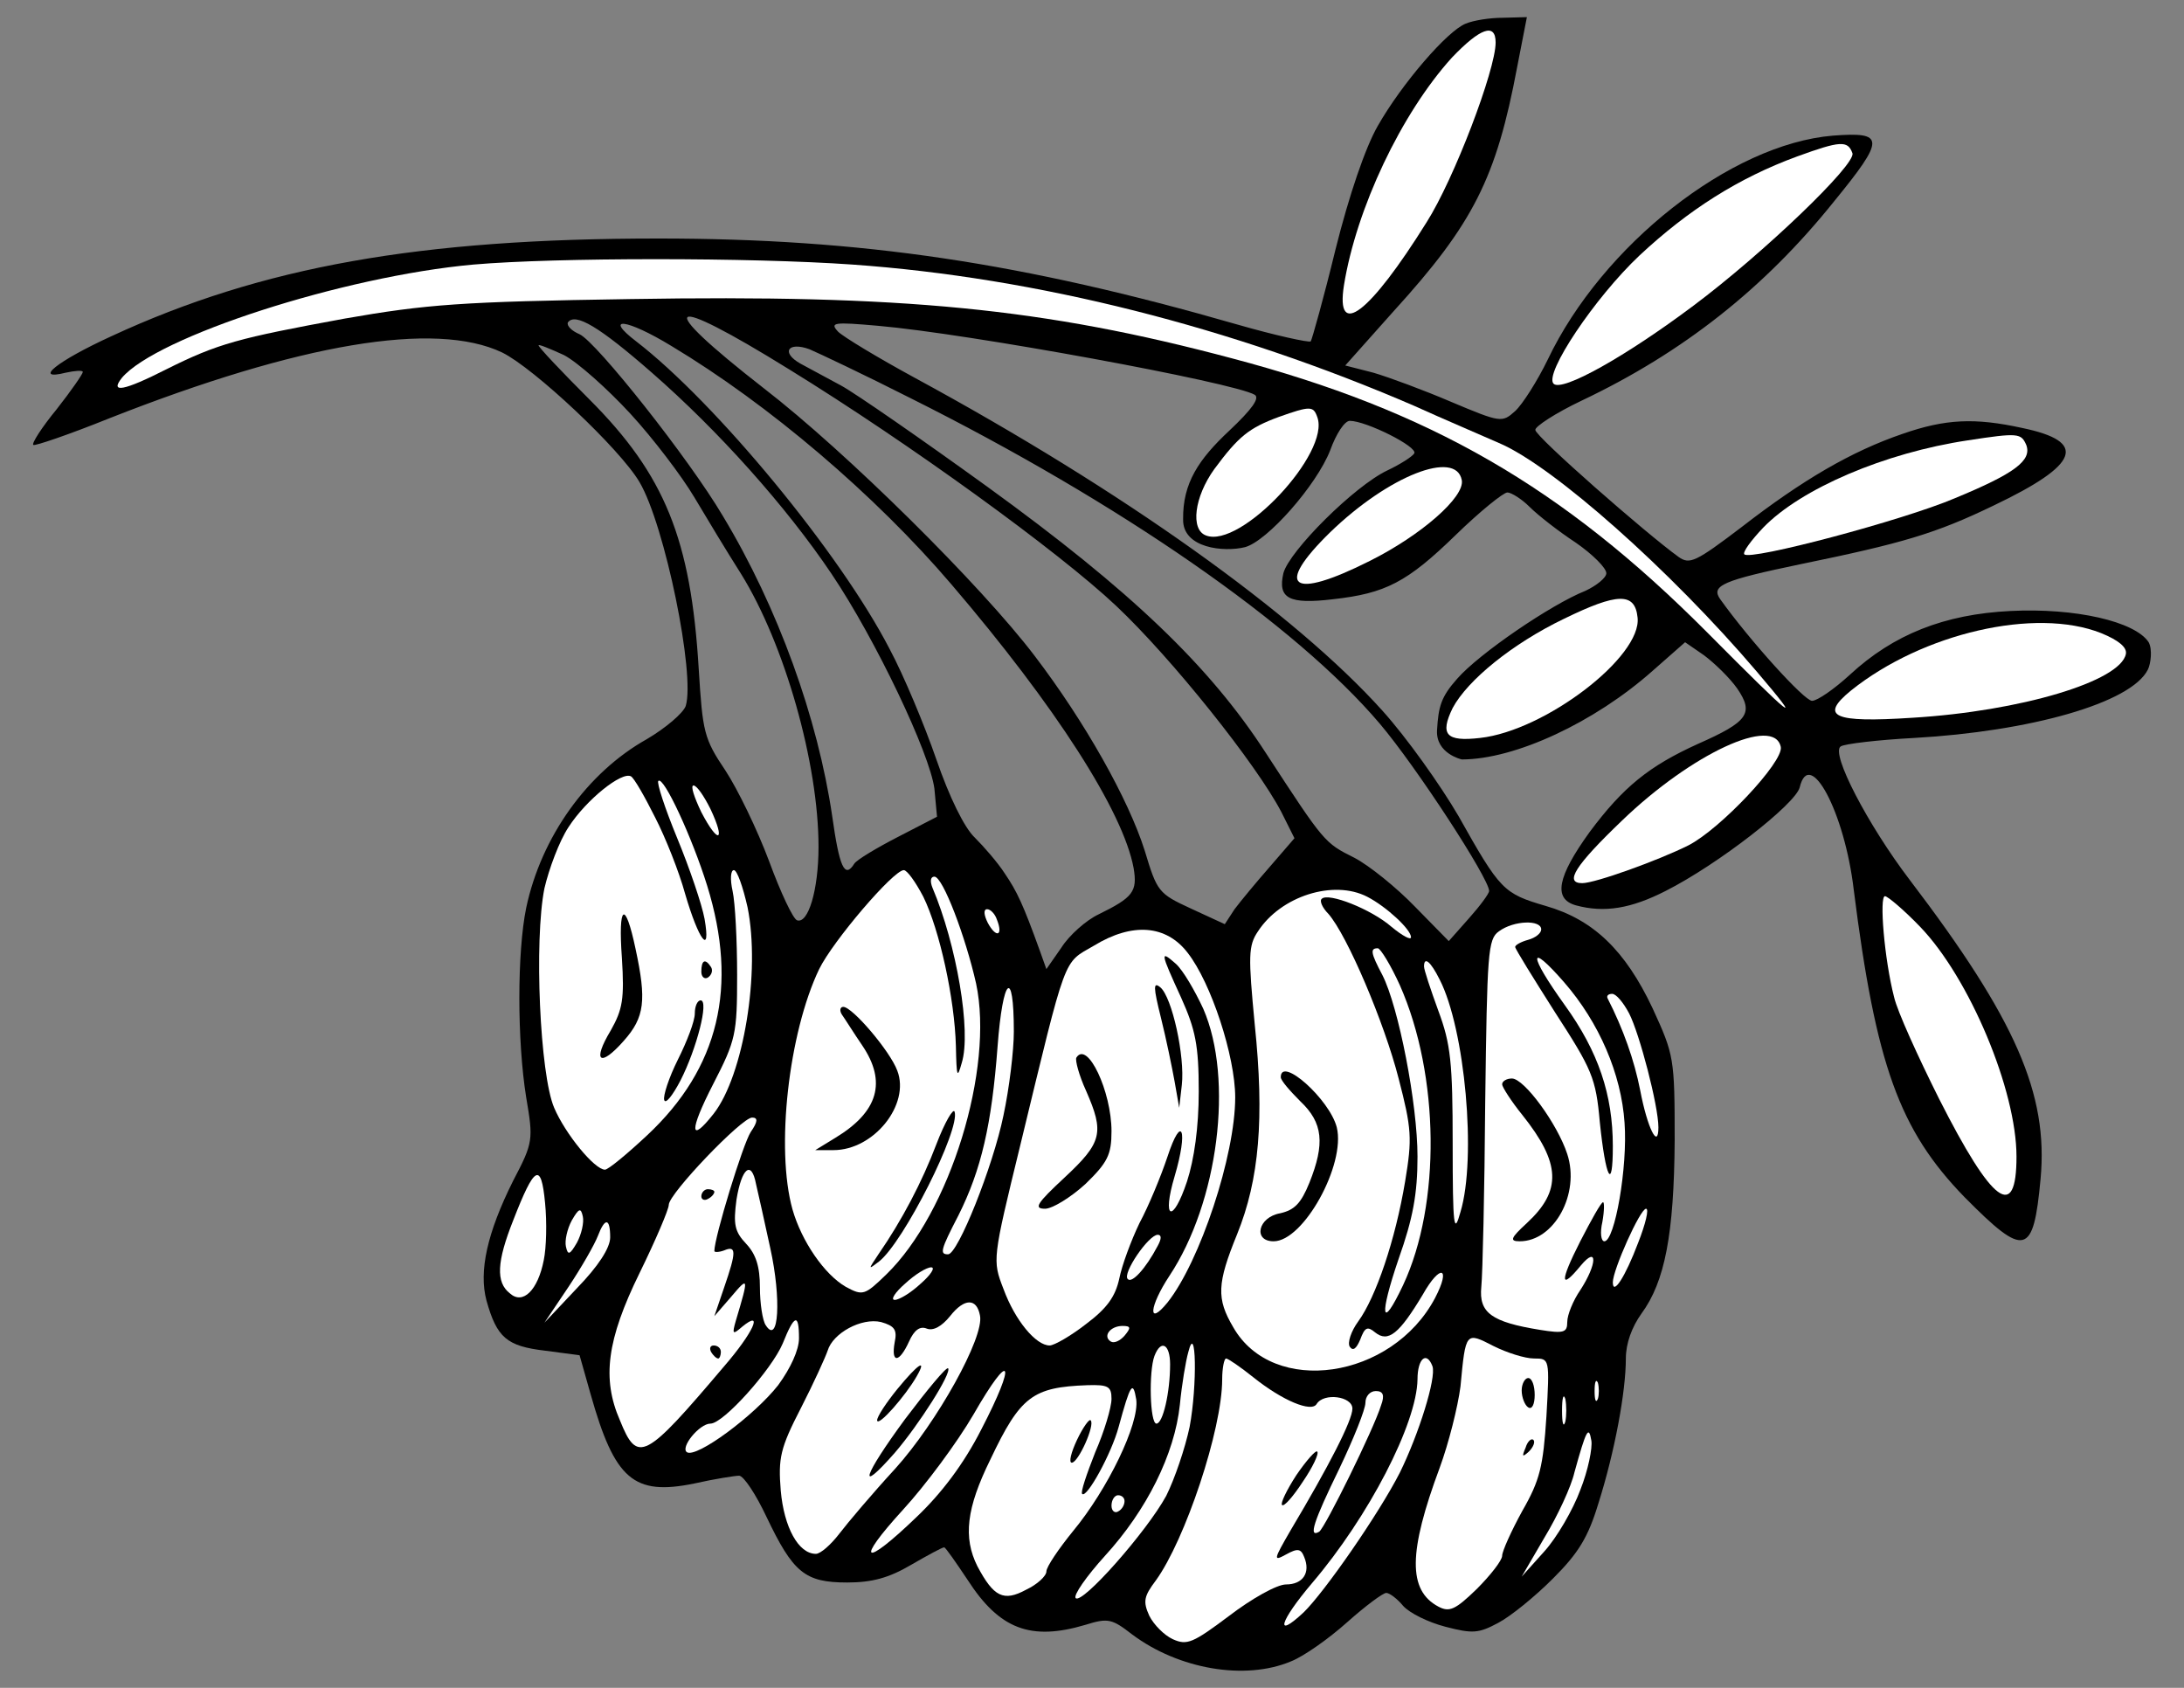 <?xml version="1.0" encoding="UTF-8" standalone="no"?>
<!DOCTYPE svg PUBLIC "-//W3C//DTD SVG 1.1//EN" "http://www.w3.org/Graphics/SVG/1.1/DTD/svg11.dtd">
<svg xmlns="http://www.w3.org/2000/svg" xmlns:dc="http://purl.org/dc/elements/1.1/" xmlns:xl="http://www.w3.org/1999/xlink" version="1.1" viewBox="63 63 297 229.5" width="297" height="229.5">
  <rect x="63" y="63" width="297" height="229.5" fill="#808080" stroke="none"/>
  <defs>
    <clipPath id="artboard_clip_path">
      <path d="M 63 63 L 360 63 L 360 292.5 L 63 292.5 Z"/>
    </clipPath>
  </defs>
  <g id="Ash_Keys,_Cluster_of_(1)" fill="none" stroke-opacity="1" stroke-dasharray="none" stroke="none" fill-opacity="1">
    <title>Ash Keys, Cluster of (1)</title>
    <g id="Ash_Keys,_Cluster_of_(1)_Layer_2" clip-path="url(#artboard_clip_path)">
      <title>Layer 2</title>
      <g id="Group_1838">
        <g id="Graphic_1901">
          <path d="M 262.317 66.214 C 259.838 67.188 253.641 74.359 250.365 80.114 C 248.682 83.036 246.469 89.5 244.61 96.937 C 243.016 103.489 241.422 109.155 241.245 109.421 C 240.979 109.598 236.464 108.624 231.24 107.119 C 202.022 98.708 180.153 95.432 152.529 95.432 C 120.124 95.432 98.609 99.239 78.157 108.712 C 70.808 112.077 67.355 114.822 71.959 113.671 C 73.198 113.405 74.261 113.317 74.261 113.582 C 74.261 113.848 72.667 116.15 70.719 118.629 C 68.683 121.108 67.266 123.321 67.532 123.498 C 67.709 123.676 72.402 122.082 77.891 119.868 C 103.744 109.686 122.16 106.588 131.28 110.926 C 135.618 113.051 147.305 124.03 149.962 128.545 C 153.415 134.389 157.576 154.753 156.248 159.002 C 155.894 159.976 153.503 162.013 150.936 163.518 C 142.878 168.033 136.592 176.799 134.556 186.45 C 133.316 192.47 133.316 204.511 134.556 212.214 C 135.53 217.969 135.53 218.323 132.785 223.547 C 129.244 230.63 128.093 235.854 129.155 239.838 C 130.572 244.885 131.9 246.036 137.123 246.656 L 141.816 247.276 L 143.321 252.588 C 146.597 264.187 149.165 266.4 157.399 264.718 C 160.144 264.098 162.977 263.655 163.508 263.655 C 164.128 263.655 165.81 266.223 167.227 269.233 C 170.857 276.848 172.45 278.176 178.205 278.176 C 181.57 278.176 183.872 277.556 186.882 275.785 C 189.184 274.457 191.132 273.395 191.398 273.395 C 191.575 273.395 192.991 275.431 194.585 277.822 C 198.924 284.55 203.173 286.144 210.611 283.931 C 213.709 282.957 214.241 283.134 216.985 285.259 C 223.272 289.951 232.303 291.545 238.589 288.889 C 240.36 288.181 243.724 285.79 246.203 283.577 C 248.682 281.363 251.073 279.592 251.516 279.592 C 251.958 279.592 253.021 280.389 253.818 281.363 C 254.703 282.337 257.182 283.577 259.573 284.196 C 263.291 285.17 264.088 285.082 266.744 283.665 C 268.426 282.78 271.702 280.124 274.182 277.644 C 277.635 274.191 278.963 272.067 280.379 267.374 C 282.593 260.379 284.098 252.234 284.098 247.718 C 284.098 245.682 284.895 243.469 286.223 241.609 C 289.41 237.271 290.65 230.807 290.738 218.058 C 290.738 206.813 290.65 206.459 287.728 200.084 C 284.009 192.205 279.671 188.043 273.208 186.184 C 267.453 184.502 267.01 184.059 261.343 173.966 C 258.864 169.716 254.26 163.252 250.984 159.622 C 239.12 146.43 215.657 129.696 187.413 114.379 C 182.367 111.634 177.674 108.801 176.966 108.093 C 175.815 106.853 176.346 106.765 182.367 107.296 C 194.674 108.358 230.798 114.999 233.631 116.681 C 234.339 117.124 233.277 118.629 230.178 121.551 C 226.016 125.446 223.832 128.68 223.891 133.592 C 223.79 137.561 229.469 138.107 232.303 137.399 C 235.313 136.602 242.042 128.988 243.901 124.207 C 244.698 121.993 245.849 120.223 246.557 120.223 C 248.771 120.223 255.854 123.764 255.323 124.649 C 255.057 125.092 253.375 126.155 251.693 126.951 C 247.177 129.076 238.323 137.93 237.526 140.941 C 236.73 144.394 238.323 145.19 244.255 144.482 C 251.427 143.685 254.349 142.18 260.989 135.717 C 264.265 132.529 267.453 129.962 267.984 129.962 C 268.515 129.962 269.932 130.847 270.994 131.91 C 272.145 133.061 274.978 135.274 277.28 136.779 C 279.582 138.373 281.442 140.232 281.442 140.941 C 281.442 141.56 280.114 142.623 278.608 143.331 C 273.916 145.19 264.088 151.919 261.166 155.284 C 258.953 157.763 258.611 159.08 258.422 162.278 C 258.232 165.477 261.786 166.263 261.786 166.263 C 269.046 166.263 279.848 161.216 287.728 154.221 L 292.155 150.326 L 294.722 152.096 C 296.139 153.159 298.175 155.107 299.238 156.612 C 301.54 159.976 300.743 161.127 293.926 164.138 C 287.285 167.148 283.744 169.981 279.14 176.179 C 274.801 182.2 274.182 185.21 277.28 186.095 C 281.176 187.158 284.806 186.538 289.499 184.148 C 296.67 180.517 307.118 172.372 307.738 170.07 C 309.066 164.492 313.847 173.434 315.086 183.97 C 318.097 207.787 321.284 216.641 330.138 225.761 C 338.372 234.083 339.523 233.818 340.497 223.282 C 341.56 211.772 337.133 201.59 322.701 182.642 C 317.034 175.205 311.899 165.377 313.316 164.492 C 313.847 164.138 318.362 163.607 323.32 163.341 C 338.992 162.456 352.839 158.617 355.095 154.033 C 355.48 153.251 355.726 151.3 355.194 150.326 C 353.335 147.492 345.19 145.633 336.424 146.076 C 327.393 146.519 320.487 149.263 314.555 154.753 C 312.43 156.701 310.128 158.294 309.42 158.294 C 308.357 158.294 300.92 150.06 296.936 144.482 C 295.608 142.623 297.29 141.915 307.915 139.701 C 321.727 136.868 326.242 135.54 334.122 131.733 C 345.809 126.155 346.96 123.056 338.018 121.196 C 331.555 119.78 327.57 119.957 321.727 121.993 C 314.732 124.384 308.092 128.28 299.858 134.654 C 293.571 139.435 292.775 139.79 291.269 138.727 C 286.843 135.54 271.791 122.347 271.791 121.462 C 271.702 121.019 274.536 119.16 278.077 117.478 C 291.889 110.926 302.957 102.161 312.342 90.473 C 319.425 81.797 319.336 80.911 312.253 81.443 C 298.353 82.594 280.91 96.317 273.473 111.9 C 272.057 114.822 270.02 118.009 269.046 118.894 C 267.275 120.488 267.098 120.488 260.369 117.655 C 256.651 116.061 251.87 114.29 249.745 113.671 L 245.938 112.697 L 252.489 105.348 C 263.38 93.395 266.479 87.198 269.312 72.146 L 270.64 65.328 L 267.364 65.417 C 265.593 65.417 263.38 65.771 262.317 66.214 Z M 151.644 113.671 C 160.675 121.551 169.883 131.821 176.081 141.029 C 182.101 149.972 189.45 165.466 190.07 170.247 L 190.424 174.054 L 185.111 176.799 C 182.19 178.304 179.534 179.898 179.179 180.429 C 177.851 182.554 177.143 180.872 176.169 173.966 C 174.221 160.685 168.82 145.633 161.295 133.149 C 156.691 125.358 144.118 109.509 141.816 108.447 C 140.754 108.004 140.045 107.296 140.222 106.853 C 141.196 105.437 144.561 107.473 151.644 113.671 Z M 170.326 113.228 C 186.705 123.321 206.981 138.019 214.772 145.368 C 222.386 152.539 233.896 166.971 237.261 173.434 L 239.032 176.976 L 235.667 180.872 C 233.808 182.996 231.683 185.564 230.886 186.627 L 229.558 188.663 L 224.954 186.538 C 220.527 184.502 220.35 184.236 218.668 178.658 C 216.454 171.664 210.522 161.127 203.705 152.185 C 196.444 142.623 178.117 124.472 166.873 115.796 C 151.644 103.931 153.326 102.692 170.326 113.228 Z M 154.3 110.041 C 167.581 118.009 182.013 130.316 192.372 142.446 C 206.538 159.002 215.746 173.346 217.163 181.049 C 217.694 184.236 217.074 185.033 212.381 187.335 C 210.699 188.132 208.397 190.168 207.335 191.85 L 205.298 194.772 L 204.413 192.293 C 202.111 185.918 201.314 184.236 199.632 181.757 C 198.658 180.252 196.799 178.127 195.559 176.887 C 194.142 175.559 192.106 171.398 190.335 166.263 C 188.742 161.659 185.908 154.841 183.96 151.211 C 177.232 138.196 160.321 117.743 149.519 109.421 C 145.003 105.968 148.191 106.322 154.3 110.041 Z M 148.722 119.249 C 151.821 122.613 155.717 127.748 157.399 130.582 C 159.081 133.415 161.914 138.107 163.774 141.029 C 169.706 150.591 174.31 166.794 174.31 178.127 C 174.31 184.059 172.893 188.663 171.388 188.132 C 170.857 187.955 169.174 184.413 167.581 180.075 C 165.987 175.825 163.331 170.335 161.649 167.768 C 158.727 163.429 158.55 162.544 158.019 153.956 C 156.956 136.337 153.415 127.571 143.144 117.301 C 139.337 113.494 136.238 110.218 136.238 109.952 C 136.238 109.775 137.743 110.395 139.691 111.28 C 141.55 112.254 145.623 115.884 148.722 119.249 Z M 186.794 117.124 C 215.303 131.378 239.209 147.935 250.63 161.393 C 255.588 167.237 265.505 182.465 265.505 184.148 C 265.505 184.502 264.265 186.184 262.76 187.866 L 260.015 190.965 L 255.411 186.272 C 252.932 183.705 249.214 180.695 247.177 179.632 C 243.104 177.596 243.104 177.596 235.136 165.377 C 227.522 153.602 216.808 143.331 197.241 129.165 C 188.299 122.702 179.356 116.504 177.409 115.441 C 175.461 114.379 172.982 113.051 171.831 112.431 C 169.174 110.926 170.148 109.421 173.07 110.483 C 174.31 111.014 180.507 113.936 186.794 117.124 Z" fill="black"/>
        </g>
        <g id="Graphic_1900">
          <path d="M 266.39 68.781 C 266.39 72.5 260.724 87.375 257.005 93.218 C 249.214 105.702 244.61 109.155 245.761 101.806 C 247.443 91.359 253.552 78.432 260.458 70.818 C 264.265 66.834 266.39 66.037 266.39 68.781 Z" fill="#FFFFFF"/>
        </g>
        <g id="Graphic_1899">
          <path d="M 314.909 83.833 C 315.441 85.338 302.779 97.468 293.306 104.551 C 284.098 111.457 275.421 116.327 274.27 115.176 C 272.942 113.848 279.848 103.489 285.957 97.734 C 292.598 91.536 299.415 87.198 307.384 84.276 C 313.227 82.151 314.29 82.062 314.909 83.833 Z" fill="#FFFFFF"/>
        </g>
        <g id="Graphic_1898">
          <path d="M 178.914 98.973 C 203.97 100.744 230.532 107.473 255.323 118.186 C 259.218 119.957 264.442 122.17 266.833 123.233 C 274.182 126.332 290.207 140.586 301.894 154.31 C 308.535 162.101 306.941 160.862 295.165 148.998 C 275.421 129.165 257.359 118.806 230.532 111.723 C 204.944 104.905 185.731 103.046 148.634 103.666 C 125.702 104.02 121.009 104.374 109.854 106.322 C 95.422 108.978 92.677 109.686 85.594 113.228 C 79.839 116.15 77.891 116.504 79.573 114.379 C 84.266 108.801 109.676 100.567 127.384 98.973 C 138.629 97.999 165.102 97.999 178.914 98.973 Z" fill="#FFFFFF"/>
        </g>
        <g id="Graphic_1897">
          <path d="M 242.13 119.691 C 243.99 124.561 231.683 137.665 226.99 135.805 C 224.865 135.008 225.397 130.582 228.141 126.774 C 231.417 122.347 232.834 121.196 236.907 119.691 C 241.157 118.186 241.599 118.186 242.13 119.691 Z" fill="#FFFFFF"/>
        </g>
        <g id="Graphic_1896">
          <path d="M 338.549 123.498 C 339.346 125.623 336.955 127.394 328.81 130.759 C 321.727 133.769 301.009 139.258 300.212 138.373 C 299.946 138.107 301.097 136.514 302.779 134.743 C 307.915 129.431 319.336 124.561 330.581 122.879 C 337.487 121.816 337.841 121.905 338.549 123.498 Z" fill="#FFFFFF"/>
        </g>
        <g id="Graphic_1895">
          <path d="M 261.786 128.28 C 262.229 130.582 256.208 135.805 249.302 139.258 C 238.589 144.659 236.198 142.888 243.901 135.363 C 251.87 127.66 260.989 124.118 261.786 128.28 Z" fill="#FFFFFF"/>
        </g>
        <g id="Graphic_1894">
          <path d="M 285.692 146.961 C 286.311 152.274 273.119 162.367 264.265 163.341 C 259.661 163.872 258.776 162.898 260.547 159.268 C 262.583 155.461 268.692 150.503 275.687 147.138 C 282.947 143.597 285.337 143.508 285.692 146.961 Z" fill="#FFFFFF"/>
        </g>
        <g id="Graphic_1893">
          <path d="M 348.731 149.086 C 351.122 150.06 352.273 151.034 352.096 151.919 C 351.387 155.638 337.752 159.711 323.055 160.596 C 312.253 161.304 310.394 160.419 314.732 156.878 C 324.471 149.086 339.789 145.545 348.731 149.086 Z" fill="#FFFFFF"/>
        </g>
        <g id="Graphic_1892">
          <path d="M 305.17 164.58 C 305.524 166.617 296.936 175.736 292.598 177.95 C 288.525 179.986 279.937 183.085 278.166 183.085 C 275.687 183.085 277.192 180.695 283.567 174.585 C 293.04 165.466 304.285 160.242 305.17 164.58 Z" fill="#FFFFFF"/>
        </g>
        <g id="Graphic_1891">
          <path d="M 152.087 174.143 C 153.503 176.887 155.362 181.58 156.159 184.502 C 158.019 190.876 159.701 193.09 158.815 187.955 C 158.461 186.007 156.779 181.049 155.097 176.976 C 153.415 172.903 152.264 169.362 152.529 169.184 C 153.238 168.476 157.133 176.887 159.17 183.439 C 163.419 197.163 160.763 208.23 151.024 217.35 C 148.279 219.917 145.712 222.042 145.269 222.042 C 143.852 222.042 139.868 217.172 138.363 213.631 C 136.415 209.115 135.618 190.876 137.035 183.793 C 137.655 181.137 139.071 177.33 140.311 175.471 C 142.701 171.752 147.571 167.856 148.811 168.565 C 149.253 168.83 150.67 171.309 152.087 174.143 Z" fill="#FFFFFF"/>
        </g>
        <g id="Graphic_1890">
          <path d="M 159.612 172.992 C 161.737 177.507 160.675 177.861 158.373 173.434 C 157.399 171.398 156.868 169.804 157.31 169.804 C 157.753 169.804 158.727 171.221 159.612 172.992 Z" fill="#FFFFFF"/>
        </g>
        <g id="Graphic_1889">
          <path d="M 164.659 186.361 C 166.43 195.126 164.128 209.204 160.055 214.428 C 156.779 218.589 156.691 216.818 159.966 210.444 C 163.065 204.423 163.242 203.626 163.242 195.569 C 163.242 190.876 162.977 185.741 162.623 184.148 C 162.268 182.554 162.357 181.314 162.8 181.314 C 163.242 181.314 164.039 183.616 164.659 186.361 Z" fill="#FFFFFF"/>
        </g>
        <g id="Graphic_1888">
          <path d="M 188.565 184.944 C 190.778 189.46 192.814 198.756 192.991 205.22 C 193.08 209.47 193.169 209.735 193.788 207.522 C 195.116 203.272 193.08 191.408 189.804 183.705 C 189.45 182.819 189.538 182.2 190.07 182.2 C 191.221 182.2 194.32 190.434 195.736 196.72 C 198.215 208.319 192.195 227.886 183.518 236.297 C 180.596 239.13 180.33 239.219 178.028 237.979 C 175.107 236.297 172.008 231.781 170.768 227.443 C 168.466 219.209 170.237 203.449 174.398 194.772 C 176.258 190.965 184.492 181.314 185.908 181.314 C 186.351 181.314 187.502 182.908 188.565 184.944 Z" fill="#FFFFFF"/>
        </g>
        <g id="Graphic_1887">
          <path d="M 248.948 184.944 C 251.516 186.272 254.88 189.371 254.88 190.434 C 254.88 190.876 253.729 190.257 252.224 189.017 C 249.479 186.627 243.636 184.325 242.75 185.21 C 242.396 185.476 242.839 186.45 243.636 187.246 C 246.203 190.168 251.25 202.032 253.198 209.647 C 254.969 216.464 255.057 217.792 254.083 223.636 C 252.755 231.604 250.099 239.396 247.708 242.672 C 246.734 244 246.203 245.593 246.557 246.125 C 247 246.744 247.443 246.39 247.974 245.151 C 248.594 243.469 248.948 243.291 250.01 244.177 C 251.781 245.593 253.286 244.354 256.474 239.042 C 258.864 234.792 260.369 235.234 258.156 239.484 C 252.312 250.552 236.11 252.942 230.709 243.469 C 228.407 239.573 228.495 237.536 231.24 230.807 C 234.25 223.37 234.959 215.048 233.631 202.298 C 232.745 193.001 232.745 191.585 234.073 189.637 C 237.172 184.856 244.344 182.554 248.948 184.944 Z" fill="#FFFFFF"/>
        </g>
        <g id="Graphic_1886">
          <path d="M 324.117 189.017 C 330.846 196.012 337.221 211.24 337.221 220.271 C 337.221 229.125 333.945 226.735 326.685 212.391 C 323.852 206.725 321.019 200.527 320.576 198.579 C 319.248 193.444 318.539 184.856 319.336 184.856 C 319.69 184.856 321.904 186.715 324.117 189.017 Z" fill="#FFFFFF"/>
        </g>
        <g id="Graphic_1885">
          <path d="M 198.569 188.043 C 199.455 190.257 198.481 190.611 197.33 188.486 C 196.799 187.423 196.71 186.627 197.241 186.627 C 197.684 186.627 198.304 187.246 198.569 188.043 Z" fill="#FFFFFF"/>
        </g>
        <g id="Graphic_1884">
          <path d="M 272.588 189.371 C 272.588 189.903 271.791 190.522 270.817 190.788 C 269.843 191.054 269.046 191.496 269.046 191.762 C 269.046 192.027 271.525 196.012 274.447 200.616 C 279.494 208.407 280.025 209.558 280.556 215.579 C 281.353 223.282 282.327 225.141 282.327 218.855 C 282.327 211.86 280.379 206.017 275.775 199.642 C 270.817 192.736 270.817 190.965 275.687 196.543 C 280.468 202.032 283.478 209.027 283.921 215.667 C 284.363 221.688 282.593 231.781 281.176 231.781 C 280.733 231.781 280.556 230.63 280.91 229.125 C 281.176 227.62 281.176 226.469 280.999 226.469 C 280.733 226.469 279.405 228.86 277.9 231.781 C 275.067 237.359 275.155 238.51 277.989 235.057 C 280.291 232.313 280.202 234.88 277.9 238.422 C 276.926 239.838 276.129 241.786 276.129 242.76 C 276.129 244.177 275.687 244.354 272.411 243.823 C 265.859 242.76 264.088 241.521 264.442 237.979 C 264.619 236.297 264.885 224.964 264.973 212.834 C 265.239 192.559 265.328 190.699 266.833 189.637 C 268.869 188.132 272.588 188.043 272.588 189.371 Z" fill="#FFFFFF"/>
        </g>
        <g id="Graphic_1883">
          <path d="M 224.511 192.559 C 227.699 196.631 230.975 206.636 230.975 212.214 C 230.975 220.094 226.193 234.526 221.767 240.104 C 219.022 243.469 219.287 240.635 222.032 236.474 C 228.673 226.469 230.798 209.735 226.636 200.173 C 225.485 197.694 223.891 194.949 222.918 194.064 C 220.704 192.116 220.793 192.47 223.626 198.668 C 225.574 203.006 226.016 205.131 226.016 211.417 C 226.016 216.287 225.397 220.625 224.423 223.636 C 222.475 229.479 220.97 228.86 222.74 222.928 C 224.6 216.641 223.714 214.339 221.767 220.271 C 220.881 222.928 219.199 227 217.959 229.302 C 216.808 231.693 215.569 235.057 215.215 236.828 C 214.683 239.307 213.532 240.901 210.699 243.026 C 208.663 244.619 206.361 245.948 205.741 245.948 C 203.882 245.948 201.048 242.583 199.455 238.245 C 197.95 234.349 197.95 234.26 201.757 218.678 C 208.132 192.382 207.512 194.064 211.762 191.585 C 216.985 188.397 221.589 188.752 224.511 192.559 Z" fill="#FFFFFF"/>
        </g>
        <g id="Graphic_1882">
          <path d="M 253.375 196.986 C 258.776 209.204 258.953 226.735 253.818 237.713 C 250.807 244.088 250.542 241.963 253.198 234.172 C 255.146 228.683 255.765 225.318 255.765 220.271 C 255.765 213.1 253.198 199.907 250.984 195.569 C 249.391 192.559 249.302 191.939 250.365 191.939 C 250.719 191.939 252.135 194.241 253.375 196.986 Z" fill="#FFFFFF"/>
        </g>
        <g id="Graphic_1881">
          <path d="M 258.776 196.189 C 262.229 202.918 263.822 220.448 261.609 227.797 C 260.724 230.985 260.547 229.922 260.547 218.501 C 260.547 207.433 260.281 204.954 258.599 200.439 C 257.536 197.517 256.651 194.861 256.651 194.418 C 256.651 193.001 257.536 193.71 258.776 196.189 Z" fill="#FFFFFF"/>
        </g>
        <g id="Graphic_1880">
          <path d="M 200.871 203.272 C 200.871 205.839 200.252 210.975 199.455 214.693 C 198.038 221.599 193.257 233.552 191.929 233.552 C 190.778 233.552 190.867 233.021 193.346 228.24 C 196.444 222.042 197.861 215.933 198.658 205.308 C 199.366 195.835 200.871 194.418 200.871 203.272 Z" fill="#FFFFFF"/>
        </g>
        <g id="Graphic_1879">
          <path d="M 284.541 200.793 C 285.957 203.537 288.525 213.365 288.525 216.287 C 288.525 219.386 287.02 216.376 286.046 211.24 C 285.249 207.168 283.744 202.918 281.619 198.756 C 281.442 198.402 281.707 198.137 282.238 198.137 C 282.77 198.137 283.744 199.288 284.541 200.793 Z" fill="#FFFFFF"/>
        </g>
        <g id="Graphic_1878">
          <path d="M 165.102 216.907 C 164.039 218.501 160.144 231.25 160.144 233.109 C 160.144 233.287 160.763 233.287 161.472 233.021 C 163.154 232.313 163.154 233.198 161.472 238.068 L 160.144 241.963 L 162.446 239.307 C 164.836 236.474 164.836 236.651 163.065 242.583 C 162.534 244.442 162.623 244.531 163.951 243.38 C 166.873 240.989 165.456 244.177 161.472 248.781 C 150.67 261.53 149.696 262.062 147.305 256.13 C 144.826 250.463 145.535 245.151 149.962 236.12 C 152.175 231.604 153.946 227.443 153.946 226.823 C 153.946 225.318 163.862 214.959 165.279 214.959 C 166.076 214.959 166.076 215.49 165.102 216.907 Z" fill="#FFFFFF"/>
        </g>
        <g id="Graphic_1877">
          <path d="M 136.946 234.349 C 136.15 238.422 134.113 240.458 132.342 238.864 C 130.395 237.359 130.572 234.526 132.785 228.948 C 135.707 221.422 136.592 220.98 137.123 226.558 C 137.389 229.214 137.301 232.667 136.946 234.349 Z" fill="#FFFFFF"/>
        </g>
        <g id="Graphic_1876">
          <path d="M 165.81 223.99 C 166.076 225.141 166.961 229.037 167.758 232.755 C 169.263 239.573 168.909 245.948 167.138 243.203 C 166.695 242.583 166.341 240.193 166.341 238.068 C 166.341 235.234 165.81 233.552 164.482 232.136 C 162.888 230.453 162.711 229.479 163.154 226.115 C 163.862 221.776 165.19 220.714 165.81 223.99 Z" fill="#FFFFFF"/>
        </g>
        <g id="Graphic_1875">
          <path d="M 141.462 231.958 C 140.488 233.641 140.222 233.729 139.957 232.49 C 139.78 231.693 140.134 230.099 140.754 228.948 C 141.727 227.266 141.993 227.177 142.259 228.417 C 142.436 229.214 142.082 230.807 141.462 231.958 Z" fill="#FFFFFF"/>
        </g>
        <g id="Graphic_1874">
          <path d="M 285.78 231.958 C 284.009 236.651 282.327 239.219 282.327 237.359 C 282.327 235.677 286.046 227.354 286.843 227.354 C 287.285 227.354 286.754 229.479 285.78 231.958 Z" fill="#FFFFFF"/>
        </g>
        <g id="Graphic_1873">
          <path d="M 145.977 231.25 C 145.977 232.667 144.384 235.146 141.462 238.156 L 137.035 242.849 L 140.311 237.979 C 142.082 235.323 143.852 232.224 144.295 231.073 C 145.269 228.505 145.977 228.594 145.977 231.25 Z" fill="#FFFFFF"/>
        </g>
        <g id="Graphic_1872">
          <path d="M 220.438 232.401 C 218.756 235.589 216.897 237.536 216.366 236.917 C 215.569 236.208 219.199 230.896 220.438 230.896 C 220.97 230.896 220.97 231.427 220.438 232.401 Z" fill="#FFFFFF"/>
        </g>
        <g id="Graphic_1871">
          <path d="M 188.21 237.536 C 186.882 238.776 185.289 239.75 184.669 239.75 C 184.049 239.75 184.757 238.687 186.085 237.536 C 187.413 236.297 189.007 235.323 189.627 235.323 C 190.247 235.323 189.538 236.385 188.21 237.536 Z" fill="#FFFFFF"/>
        </g>
        <g id="Graphic_1870">
          <path d="M 196.267 241.875 C 196.887 244.797 190.424 256.395 184.757 262.681 C 181.658 266.046 178.294 270.03 177.143 271.535 C 175.992 273.04 174.575 274.28 173.956 274.28 C 171.565 274.28 169.617 270.65 169.174 265.692 C 168.82 261.265 169.086 259.937 171.919 254.447 C 173.69 250.994 175.284 247.453 175.549 246.656 C 176.258 244.265 180.153 242.14 182.809 242.76 C 184.669 243.291 185.023 243.823 184.669 245.505 C 184.138 248.427 185.289 248.338 186.617 245.416 C 187.325 243.823 188.122 243.291 189.007 243.646 C 189.893 244 191.044 243.38 192.195 241.963 C 194.142 239.484 195.825 239.484 196.267 241.875 Z" fill="#FFFFFF"/>
        </g>
        <g id="Graphic_1869">
          <path d="M 171.654 244.974 C 171.654 246.567 170.503 249.046 168.82 251.348 C 165.544 255.51 157.753 261.265 156.425 260.468 C 155.451 259.848 158.107 256.572 159.612 256.572 C 161.383 256.572 167.935 249.224 169.44 245.682 C 171.034 241.698 171.654 241.521 171.654 244.974 Z" fill="#FFFFFF"/>
        </g>
        <g id="Graphic_1868">
          <path d="M 215.923 244.619 C 215.303 245.328 214.506 245.682 214.064 245.416 C 212.913 244.708 213.975 243.291 215.657 243.291 C 216.808 243.291 216.808 243.557 215.923 244.619 Z" fill="#FFFFFF"/>
        </g>
        <g id="Graphic_1867">
          <path d="M 271.614 247.718 C 273.739 247.718 273.739 247.718 273.296 255.598 C 272.853 262.416 272.411 264.275 270.02 268.436 C 268.515 271.181 267.275 273.926 267.275 274.546 C 267.275 275.165 265.682 277.202 263.822 279.061 C 260.901 281.894 260.104 282.248 258.599 281.452 C 254.437 279.238 254.526 274.014 258.776 262.593 C 260.015 259.228 261.255 254.27 261.609 251.526 C 262.317 244 262.317 244.088 266.124 246.036 C 267.895 246.922 270.374 247.718 271.614 247.718 Z" fill="#FFFFFF"/>
        </g>
        <g id="Graphic_1866">
          <path d="M 224.777 257.015 C 224.157 259.937 222.74 264.098 221.589 266.4 C 218.933 271.27 210.168 281.186 209.283 280.301 C 208.928 279.946 210.699 277.379 213.267 274.546 C 218.933 268.348 222.74 260.734 223.449 254.005 C 223.714 251.26 224.246 248.072 224.6 246.833 C 225.662 242.583 225.839 251.348 224.777 257.015 Z" fill="#FFFFFF"/>
        </g>
        <g id="Graphic_1865">
          <path d="M 222.121 248.515 C 222.121 252.322 221.147 256.572 220.261 256.572 C 219.376 256.572 219.199 249.489 219.996 247.364 C 220.881 245.062 222.121 245.77 222.121 248.515 Z" fill="#FFFFFF"/>
        </g>
        <g id="Graphic_1864">
          <path d="M 233.454 250.286 C 237.438 253.473 241.334 255.067 242.042 253.916 C 243.016 252.322 246.912 252.854 246.912 254.536 C 246.912 256.13 243.724 262.327 238.5 271.093 C 236.198 275.077 236.11 275.342 237.881 274.369 C 239.474 273.483 239.917 273.572 240.36 274.723 C 241.245 276.848 240.183 278.441 237.881 278.441 C 236.641 278.441 233.188 280.389 230.178 282.691 C 225.22 286.41 224.423 286.764 222.475 285.879 C 221.324 285.347 219.907 283.931 219.287 282.691 C 218.402 280.743 218.579 280.035 220.173 277.91 C 224.157 272.421 229.204 257.369 229.204 250.552 C 229.204 249.046 229.469 247.718 229.735 247.718 C 230.001 247.718 231.683 248.869 233.454 250.286 Z" fill="#FFFFFF"/>
        </g>
        <g id="Graphic_1863">
          <path d="M 257.802 248.781 C 258.333 250.375 255.942 257.989 253.375 263.213 C 250.542 268.791 243.104 279.504 240.271 282.248 C 236.287 285.967 236.995 283.488 241.422 278.264 C 249.125 269.233 255.677 256.572 255.765 250.552 C 255.765 247.718 257.005 246.656 257.802 248.781 Z" fill="#FFFFFF"/>
        </g>
        <g id="Graphic_1862">
          <path d="M 196.444 257.369 C 194.054 262.062 191.044 266.046 187.591 269.322 C 180.419 276.228 179.179 275.52 185.82 268.259 C 188.83 264.983 193.169 259.14 195.382 255.333 C 200.517 246.39 201.314 247.984 196.444 257.369 Z" fill="#FFFFFF"/>
        </g>
        <g id="Graphic_1861">
          <path d="M 280.291 253.208 C 280.025 253.828 279.848 253.385 279.848 252.145 C 279.848 250.906 280.025 250.463 280.291 250.994 C 280.468 251.614 280.468 252.677 280.291 253.208 Z" fill="#FFFFFF"/>
        </g>
        <g id="Graphic_1860">
          <path d="M 214.152 253.208 C 214.152 254.359 213.178 257.635 211.939 260.468 C 210.788 263.39 209.902 265.957 210.168 266.134 C 210.788 266.754 214.152 260.645 215.126 257.015 C 216.72 251.171 217.074 250.64 217.517 253.296 C 217.959 256.572 213.621 265.515 208.928 271.181 C 206.981 273.572 205.298 276.051 205.298 276.671 C 205.298 277.29 204.059 278.441 202.554 279.15 C 199.455 280.832 198.127 280.124 195.913 275.962 C 193.965 272.067 194.408 268.082 197.684 261.442 C 201.757 252.854 203.439 251.614 210.876 251.348 C 213.709 251.26 214.152 251.526 214.152 253.208 Z" fill="#FFFFFF"/>
        </g>
        <g id="Graphic_1859">
          <path d="M 250.807 254.093 C 249.833 257.281 243.193 270.738 242.396 271.27 C 240.891 272.155 241.599 269.942 245.141 262.681 C 247.089 258.609 248.682 254.624 248.682 253.739 C 248.682 252.854 249.302 252.145 250.099 252.145 C 251.073 252.145 251.338 252.677 250.807 254.093 Z" fill="#FFFFFF"/>
        </g>
        <g id="Graphic_1858">
          <path d="M 275.864 256.307 C 275.598 257.192 275.421 256.484 275.421 254.801 C 275.421 253.119 275.598 252.411 275.864 253.208 C 276.041 254.093 276.041 255.51 275.864 256.307 Z" fill="#FFFFFF"/>
        </g>
        <g id="Graphic_1857">
          <path d="M 277.9 265.603 C 276.926 268.259 274.713 272.067 273.03 273.926 L 269.932 277.379 L 273.03 272.067 C 274.801 269.145 276.661 265.161 277.103 263.213 C 278.697 257.458 279.051 256.749 279.405 258.874 C 279.582 259.848 278.963 262.947 277.9 265.603 Z" fill="#FFFFFF"/>
        </g>
        <g id="Graphic_1856">
          <path d="M 215.923 267.108 C 215.923 267.64 215.569 268.259 215.038 268.525 C 214.595 268.791 214.152 268.436 214.152 267.728 C 214.152 266.931 214.595 266.312 215.038 266.312 C 215.569 266.312 215.923 266.666 215.923 267.108 Z" fill="#FFFFFF"/>
        </g>
        <g id="Graphic_1855">
          <path d="M 147.571 193.267 C 147.925 198.845 147.66 200.262 146.066 203.095 C 143.498 207.345 144.561 208.23 147.837 204.511 C 150.67 201.324 150.936 199.022 149.43 192.027 C 148.014 185.299 147.04 185.918 147.571 193.267 Z" fill="black"/>
        </g>
        <g id="Graphic_1854">
          <path d="M 158.373 195.126 C 158.373 195.835 158.815 196.189 159.258 195.923 C 159.789 195.569 159.966 194.949 159.701 194.507 C 158.904 193.267 158.373 193.533 158.373 195.126 Z" fill="black"/>
        </g>
        <g id="Graphic_1853">
          <path d="M 157.487 200.793 C 157.487 201.855 156.425 204.6 155.185 207.079 C 153.946 209.558 153.149 212.037 153.326 212.568 C 153.503 213.188 154.477 211.949 155.54 209.912 C 157.753 205.574 159.435 199.022 158.284 199.022 C 157.842 199.022 157.487 199.819 157.487 200.793 Z" fill="black"/>
        </g>
        <g id="Graphic_1852">
          <path d="M 177.497 200.97 C 177.94 201.59 179.091 203.449 180.242 205.131 C 183.606 210.089 182.455 214.162 176.612 217.704 L 173.867 219.386 L 176.346 219.386 C 181.836 219.386 186.794 213.188 185.023 208.584 C 184.049 205.928 178.914 199.907 177.674 199.907 C 177.232 199.907 177.143 200.439 177.497 200.97 Z" fill="black"/>
        </g>
        <g id="Graphic_1851">
          <path d="M 190.335 218.589 C 188.387 223.724 185.643 228.948 182.455 233.552 C 181.039 235.677 181.039 235.677 182.544 234.526 C 185.908 231.87 193.611 216.553 192.814 214.162 C 192.637 213.631 191.486 215.579 190.335 218.589 Z" fill="black"/>
        </g>
        <g id="Graphic_1850">
          <path d="M 237.172 209.47 C 237.172 209.912 238.412 211.329 239.828 212.746 C 242.927 215.667 243.193 218.501 241.068 223.813 C 239.917 226.646 239.032 227.531 237.084 227.974 C 234.073 228.505 233.365 231.781 236.198 231.781 C 240.271 231.781 246.026 221.334 244.787 216.287 C 243.813 212.48 237.172 206.548 237.172 209.47 Z" fill="black"/>
        </g>
        <g id="Graphic_1849">
          <path d="M 267.275 210.444 C 267.275 210.798 268.515 212.746 270.02 214.605 C 275.244 221.157 275.421 224.875 270.64 229.302 C 268.426 231.339 268.249 231.781 269.666 231.781 C 274.359 231.781 277.9 225.318 276.129 219.917 C 274.801 215.844 270.286 209.647 268.604 209.647 C 267.895 209.647 267.275 210.001 267.275 210.444 Z" fill="black"/>
        </g>
        <g id="Graphic_1848">
          <path d="M 220.881 201.413 C 221.589 204.246 222.386 208.142 222.74 210.089 L 223.36 213.631 L 223.714 210.532 C 224.157 206.636 222.386 198.579 220.793 197.251 C 219.819 196.454 219.819 197.163 220.881 201.413 Z" fill="black"/>
        </g>
        <g id="Graphic_1847">
          <path d="M 209.371 206.813 C 209.194 207.168 209.725 209.204 210.699 211.329 C 213.178 216.995 212.913 218.323 207.777 223.105 C 203.97 226.646 203.528 227.354 205.121 227.354 C 206.095 227.354 208.574 225.849 210.611 223.99 C 213.621 221.068 214.152 220.006 214.152 216.818 C 214.152 211.417 210.876 204.423 209.371 206.813 Z" fill="black"/>
        </g>
        <g id="Graphic_1846">
          <path d="M 158.373 225.672 C 158.373 226.115 158.815 226.292 159.258 226.026 C 159.789 225.761 160.144 225.318 160.144 225.052 C 160.144 224.875 159.789 224.698 159.258 224.698 C 158.815 224.698 158.373 225.141 158.373 225.672 Z" fill="black"/>
        </g>
        <g id="Graphic_1845">
          <path d="M 159.701 246.833 C 159.966 247.276 160.409 247.718 160.675 247.718 C 160.852 247.718 161.029 247.276 161.029 246.833 C 161.029 246.302 160.586 245.948 160.055 245.948 C 159.612 245.948 159.435 246.302 159.701 246.833 Z" fill="black"/>
        </g>
        <g id="Graphic_1844">
          <path d="M 185.023 251.88 C 183.518 253.739 182.278 255.598 182.278 256.13 C 182.367 257.103 186.174 252.765 187.679 250.109 C 189.096 247.63 187.856 248.427 185.023 251.88 Z" fill="black"/>
        </g>
        <g id="Graphic_1843">
          <path d="M 186.085 255.952 C 180.419 263.655 179.445 266.489 184.669 260.556 C 187.945 256.749 192.46 249.666 191.929 249.046 C 191.663 248.869 189.096 251.968 186.085 255.952 Z" fill="black"/>
        </g>
        <g id="Graphic_1842">
          <path d="M 269.932 252.057 C 269.932 253.031 270.374 254.093 270.817 254.359 C 271.348 254.713 271.702 253.916 271.702 252.677 C 271.702 251.437 271.348 250.375 270.817 250.375 C 270.374 250.375 269.932 251.171 269.932 252.057 Z" fill="black"/>
        </g>
        <g id="Graphic_1841">
          <path d="M 270.463 259.848 C 269.932 261.088 270.02 261.176 270.906 260.379 C 271.525 259.76 271.791 259.051 271.525 258.786 C 271.26 258.52 270.728 258.963 270.463 259.848 Z" fill="black"/>
        </g>
        <g id="Graphic_1840">
          <path d="M 239.297 263.567 C 237.969 265.603 237.084 267.462 237.349 267.64 C 237.615 267.905 238.855 266.489 240.183 264.452 C 241.511 262.504 242.396 260.645 242.13 260.379 C 241.953 260.114 240.625 261.619 239.297 263.567 Z" fill="black"/>
        </g>
        <g id="Graphic_1839">
          <path d="M 209.46 258.786 C 208.663 260.468 208.309 261.885 208.751 261.885 C 209.637 261.885 211.939 256.749 211.319 256.13 C 211.142 255.864 210.256 257.103 209.46 258.786 Z" fill="black"/>
        </g>
      </g>
    </g>
  </g>
</svg>

